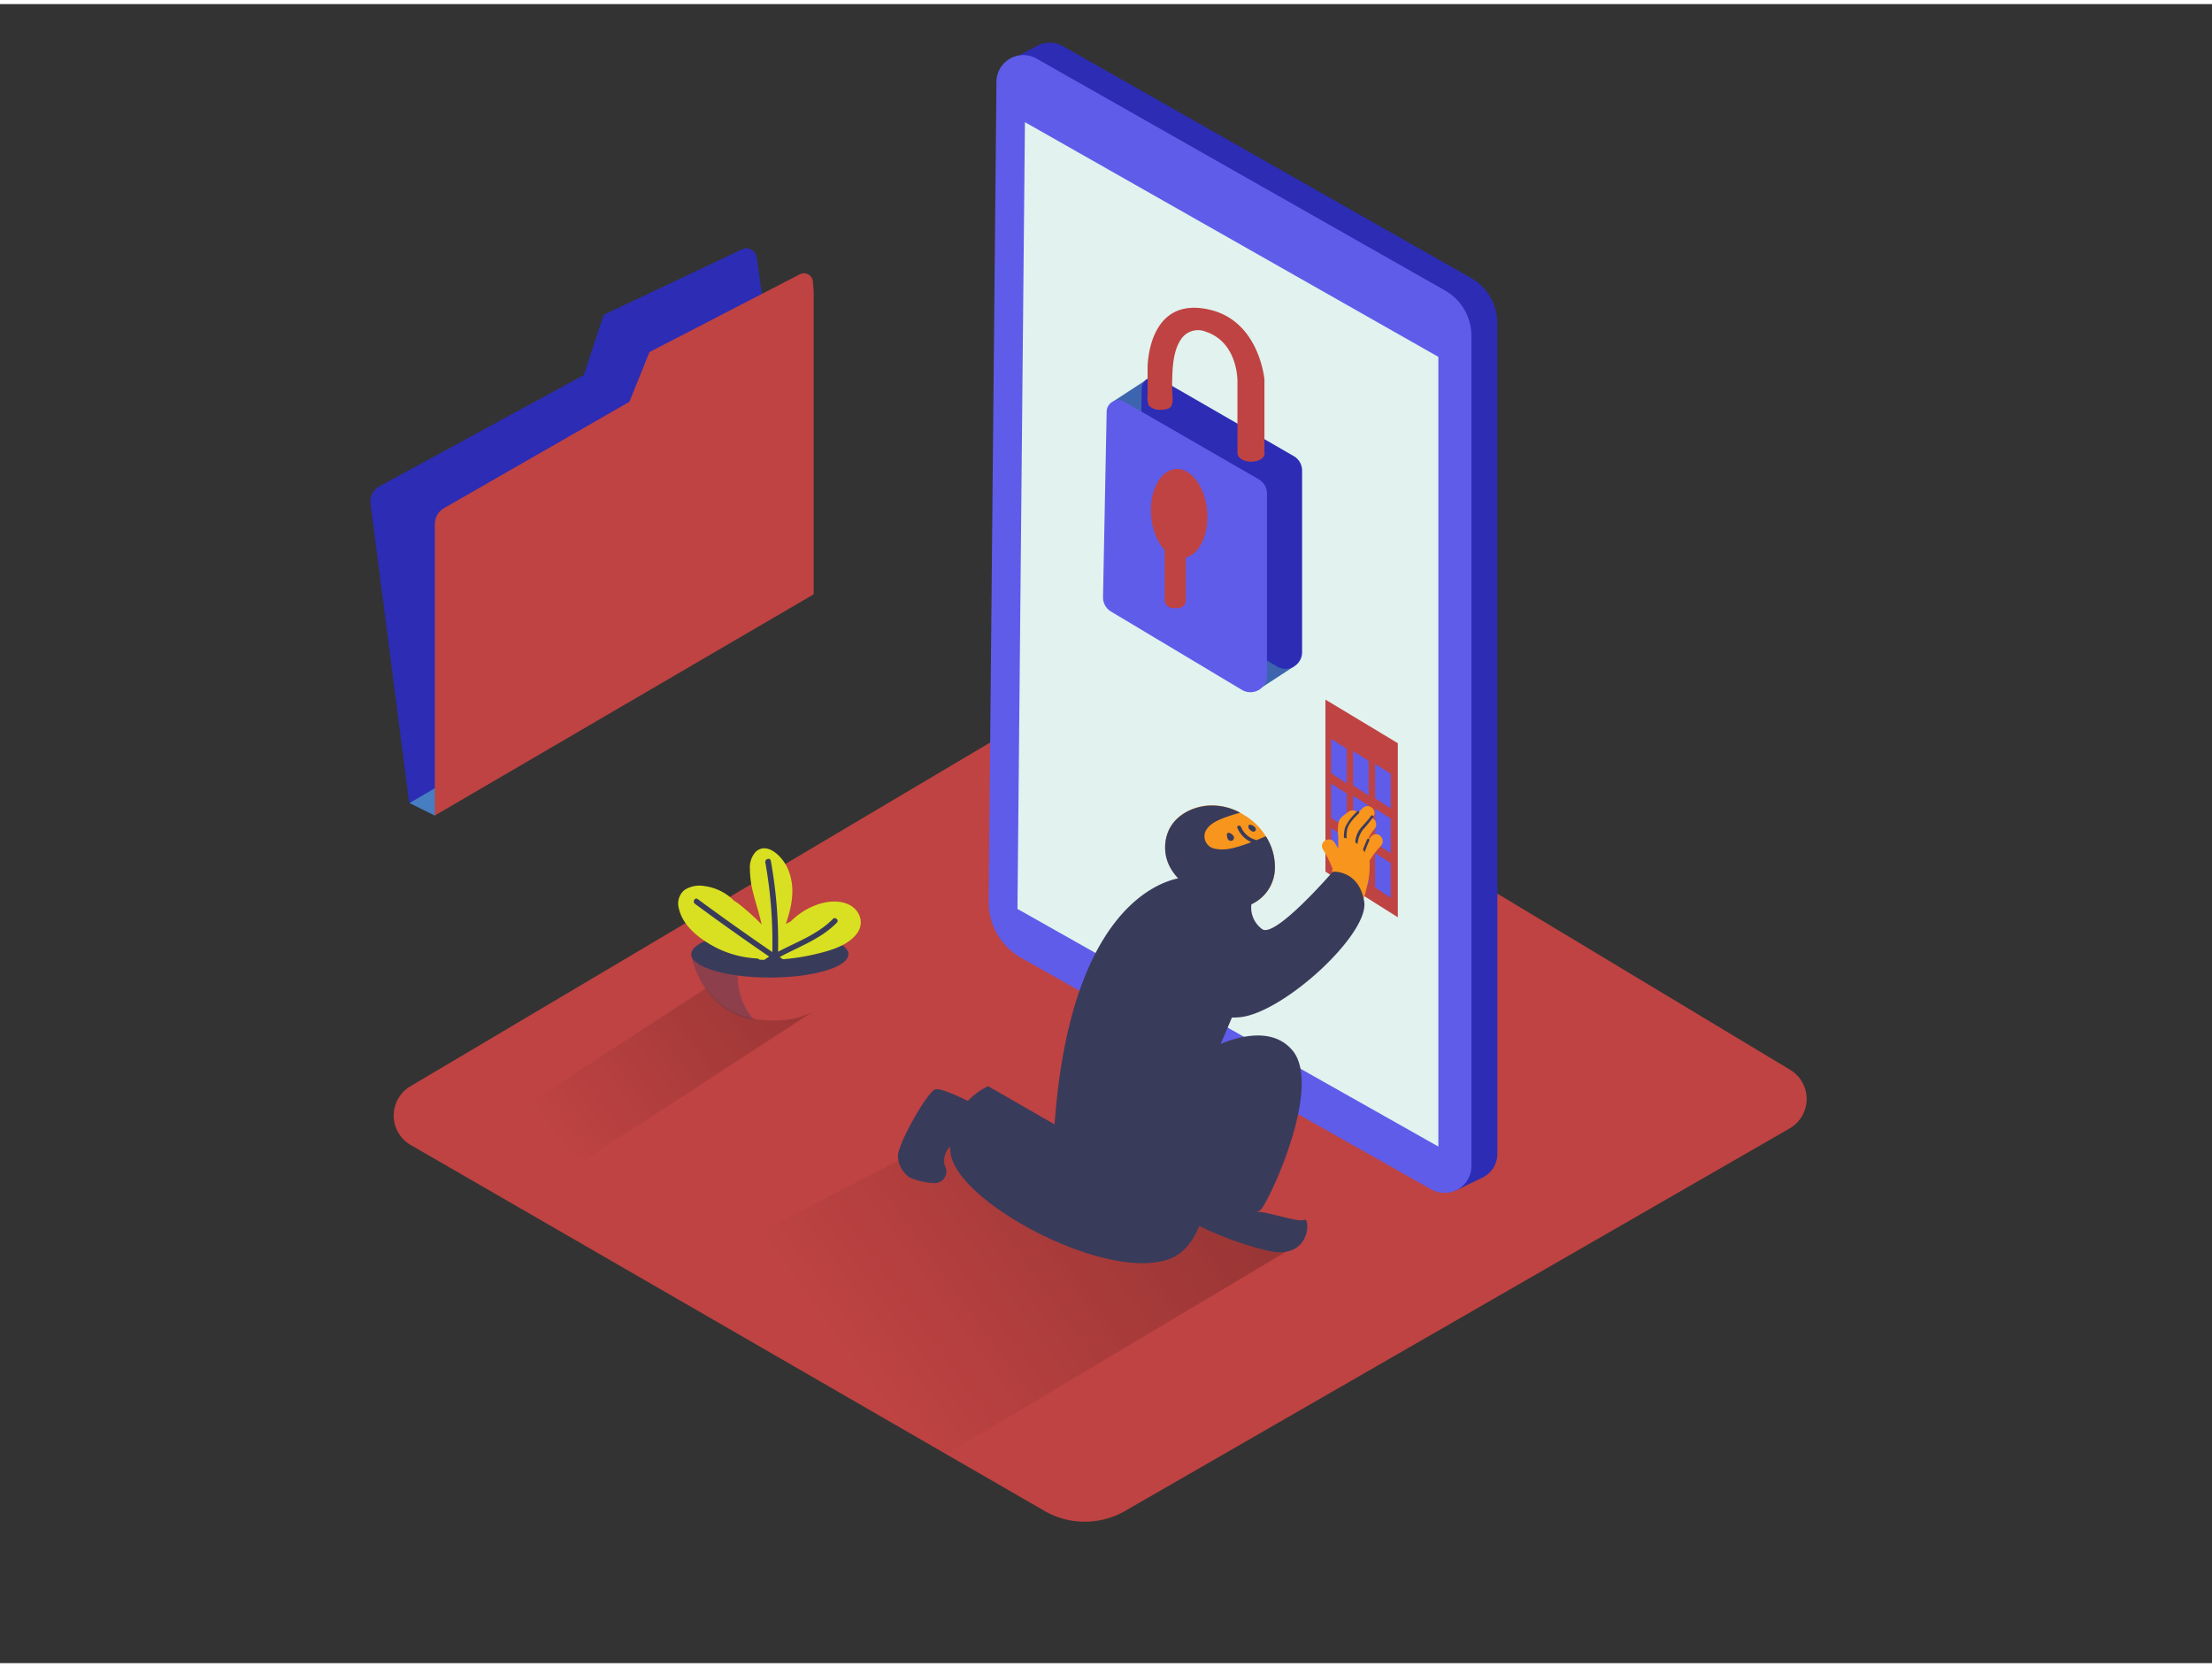 <svg xmlns="http://www.w3.org/2000/svg" xmlns:xlink="http://www.w3.org/1999/xlink" viewBox="0 0 400 300" width="406" height="306" class="illustration styles_illustrationTablet__1DWOa"><rect x="0" y="0" width="400" height="300" fill="#333333" stroke="none"/><defs><linearGradient id="linear-gradient" x1="153.56" y1="244.76" x2="341.67" y2="109.44" gradientUnits="userSpaceOnUse"><stop offset="0" stop-opacity="0"></stop><stop offset="1"></stop></linearGradient><linearGradient id="linear-gradient-2" x1="100.62" y1="204.93" x2="237.06" y2="106.04" xlink:href="#linear-gradient"></linearGradient></defs><title>#11-20</title><g style="isolation: isolate;"><g id="Layer_1" data-name="Layer 1"><path d="M74.23,206.29l114.65,66.19a14.58,14.58,0,0,0,14.57,0l120.18-69.17a6.15,6.15,0,0,0,.1-10.59L205.5,121.58a6.15,6.15,0,0,0-6.3,0l-125,74.12A6.15,6.15,0,0,0,74.23,206.29Z" fill="#BE4342"></path><path d="M266,49.52,192.18,7.59a4.81,4.81,0,0,0-4.71,0h0l-5,2.65L185,11a5,5,0,0,0-.08.82L183.5,160a11.62,11.62,0,0,0,5.91,10.23l74.14,41.86a5,5,0,0,0,.46.22l-.93,2.31,4.64-2.25a4.94,4.94,0,0,0,.88-.46l0,0h0a4.8,4.8,0,0,0,2.17-4V57.74A9.45,9.45,0,0,0,266,49.52Z" fill="#2c2cb5"></path><path d="M170.92,204.73l-52.19,27.06s31.75,20.64,52.54,30.33l64.19-38.25" opacity="0.62" fill="url(#linear-gradient)" style="mix-blend-mode: multiply;"></path><path d="M184.69,172.48l74.14,41.86a4.86,4.86,0,0,0,7.25-4.23V60a9.45,9.45,0,0,0-4.78-8.22L187.45,9.86A4.86,4.86,0,0,0,180.19,14l-1.41,148.2A11.62,11.62,0,0,0,184.69,172.48Z" fill="#5f5cea"></path><polygon points="183.99 163.62 260.1 206.59 260.1 63.79 185.34 21.35 183.99 163.62" fill="#e2f2ee"></polygon><polygon points="239.68 125.77 239.68 156.88 252.77 165.13 252.77 133.65 239.68 125.77" fill="#BE4342"></polygon><polygon points="240.71 132.87 240.71 139.08 243.54 140.95 243.54 134.67 240.71 132.87" fill="#5f5cea"></polygon><polygon points="244.69 135.06 244.69 141.27 247.51 143.14 247.51 136.86 244.69 135.06" fill="#5f5cea"></polygon><polygon points="248.66 137.39 248.66 143.6 251.49 145.47 251.49 139.19 248.66 137.39" fill="#5f5cea"></polygon><polygon points="240.71 140.95 240.71 147.16 243.54 149.04 243.54 142.75 240.71 140.95" fill="#5f5cea"></polygon><polygon points="244.69 143.14 244.69 149.35 247.51 151.23 247.51 144.94 244.69 143.14" fill="#5f5cea"></polygon><polygon points="248.66 145.47 248.66 151.69 251.49 153.56 251.49 147.27 248.66 145.47" fill="#5f5cea"></polygon><polygon points="240.71 149.01 240.71 155.22 243.54 157.09 243.54 150.81 240.71 149.01" fill="#5f5cea"></polygon><polygon points="244.69 151.2 244.69 157.41 247.51 159.28 247.51 153 244.69 151.2" fill="#5f5cea"></polygon><polygon points="248.66 153.53 248.66 159.74 251.49 161.62 251.49 155.33 248.66 153.53" fill="#5f5cea"></polygon><path d="M225.12,146.74a11.26,11.26,0,0,1,5.44,9.21q0,.18,0,.35a7.3,7.3,0,0,1-4.27,6.46,7.76,7.76,0,0,1-4.84.06c-3.7-1-8.28-3.47-10-7.07a7.6,7.6,0,0,1-.24-6c1.15-3,4.27-4.62,7.35-4.84A10.91,10.91,0,0,1,225.12,146.74Z" fill="#f8951d"></path><path d="M228.9,150.48l-1.66.7a4.11,4.11,0,0,1-2.84-2.4c-.16-.39-.81-.22-.64.18a4.8,4.8,0,0,0,2.53,2.59l-.55.2c-1.8.64-4,1.41-5.92,1a2.28,2.28,0,0,1-1.83-3.16c.73-1.53,2.74-2.24,4.22-2.75.68-.23,1.36-.44,2.06-.61a10.67,10.67,0,0,0-5.73-1.29c-3.08.22-6.2,1.86-7.35,4.84a7.6,7.6,0,0,0,.24,6c1.74,3.6,6.32,6,10,7.07a7.76,7.76,0,0,0,4.84-.06,7.3,7.3,0,0,0,4.27-6.46q0-.18,0-.35A10.08,10.08,0,0,0,228.9,150.48Z" fill="#393b5b"></path><path d="M214.79,157.93c-.32-.24-20.88.31-24.09,44.65l-12-6.9a11.86,11.86,0,0,0-6.83,11.84c.61,8.8,27.68,23.45,39.29,19.51s6.48-31.71,6.48-31.71l6.76-15.89" fill="#393b5b"></path><path d="M213.77,216.18s12.43,4.18,14.34,1.69,10.93-22.21,5.65-28.62-16.65,0-20.34,3" fill="#393b5b"></path><path d="M226.58,218.46c1.53-.58,8.19,2,9.27,1.38s1.35,7.5-6.71,5.56a61.59,61.59,0,0,1-14.35-5.51s2.08-6,5.3-6.38" fill="#393b5b"></path><path d="M248,150.48l-.44.49,0-.37a9.19,9.19,0,0,1,1-1.44,1.28,1.28,0,0,0-.46-2l.09-.08c1.15-1.07-.58-2.79-1.72-1.72l-.92.83a1.33,1.33,0,0,0-1.75-.11c-.63.49-1.41.94-1.7,1.72a8.36,8.36,0,0,0-.1,2.81l0,2.13c-.21-.38-.43-.76-.66-1.12-.84-1.31-2.93-.12-2.11,1.23a20.72,20.72,0,0,1,1.63,3.24l.1.27c-.14.75-.29,1.49-.46,2.24a17.7,17.7,0,0,1-.48,2.27,1.07,1.07,0,0,0-.24,1.48,1.16,1.16,0,0,0,1.76.4,1.32,1.32,0,0,0,1.64-.09,1.21,1.21,0,0,0,.79,0,1.18,1.18,0,0,0,1.57.37c1.11-.6,1.36-2.32,1.64-3.43a14.19,14.19,0,0,0,.48-4.58s0-.07,0-.11a14.85,14.85,0,0,1,2-2.64C250.81,151.06,249.09,149.33,248,150.48Z" fill="#f8951d"></path><path d="M243.14,150.77l.36.1a8.05,8.05,0,0,1,.1-1.51c.21-1.19,1.33-2.24,2.16-3.07a.22.22,0,0,0-.31-.31,8.69,8.69,0,0,0-2.19,2.86,5.53,5.53,0,0,0-.23,1.9Z" fill="#393b5b"></path><path d="M247.91,146.8c-.65,1-1.56,1.73-2.2,2.68a4.86,4.86,0,0,0-.64,2.11q.22.14.42.3a4.87,4.87,0,0,1,1-2.63,23,23,0,0,0,1.81-2.24C248.45,146.78,248.07,146.56,247.91,146.8Z" fill="#393b5b"></path><path d="M247.25,151q-.43.93-.78,1.89l.16.23a.66.66,0,0,1,.11.32c.26-.75.56-1.49.89-2.22C247.75,151,247.37,150.78,247.25,151Z" fill="#393b5b"></path><path d="M226.29,162.77a4.83,4.83,0,0,0,2,4.54c2.43,1.5,12.72-10.42,12.72-10.42s4.73-.38,5.68,5.4-14.31,19.9-22.29,20.89-13.72-7.58-13.72-7.58,1.07-16.57,5.94-17.68" fill="#393b5b"></path><polygon points="74.08 144.49 78.63 146.74 81.29 144.2 85.09 139.85 77.69 138.45 74.08 144.49" fill="#467ec1"></polygon><path d="M134.27,44.31,109.16,56.19l-3.59,10.89L68.62,87.19A3.09,3.09,0,0,0,67,90.3l7,54.2,68.51-40-4.1-46.24c-.1-1.92-1-8.75-1.58-12.49A1.86,1.86,0,0,0,134.27,44.31Z" fill="#2c2cb5"></path><path d="M144.68,48.84,117.44,62.92l-3.63,9L80.3,91.14A3.32,3.32,0,0,0,78.63,94v52.73l68.51-40V52L147,50.2A1.62,1.62,0,0,0,144.68,48.84Z" fill="#BE4342"></path><path d="M164.81,212.31a12.15,12.15,0,0,0,4.25.89,2.09,2.09,0,0,0,1.79-3.15h0a3.52,3.52,0,0,1,1.09-3.56c.67-.49,2.4.24,3.56.82a2.08,2.08,0,0,0,2.17-.2l3.16-2.35a2.07,2.07,0,0,0-.23-3.47c-3.84-2.14-10.45-5.64-11.6-5-1.64,1-6.61,9.79-6.63,12.05A5,5,0,0,0,164,211.8,2.12,2.12,0,0,0,164.81,212.31Z" fill="#393b5b"></path><path d="M226.8,148.73a1.47,1.47,0,0,0-.75-.34c-.11,0-.25,0-.27.15a.74.74,0,0,0,0,.25.21.21,0,0,0,0,.19,1.38,1.38,0,0,0,.58.58.49.49,0,0,0,.68-.12C227.2,149.17,227,148.89,226.8,148.73Z" fill="#393b5b"></path><path d="M223,150.37a1.39,1.39,0,0,0-.74-.51.34.34,0,0,0-.36.51h0a1,1,0,0,0,.3.82.64.64,0,0,0,.75,0A.59.59,0,0,0,223,150.37Z" fill="#393b5b"></path><path d="M227.31,124.13s6.68-4.34,6.74-4.39-4.45-3.49-4.45-3.49L227,121.2" fill="#3d65af"></path><polyline points="201.38 71.8 207.34 67.91 208.82 75.78 202.78 74.56" fill="#3d65af"></polyline><path d="M209.65,67.72a2.12,2.12,0,0,0-3.18,1.79l-.66,33.59a3,3,0,0,0,1.47,2.58l23.63,14.09a3,3,0,0,0,4.55-2.58V84.35a3,3,0,0,0-1.56-2.64Z" fill="#2c2cb5"></path><path d="M203.3,71.9a2.12,2.12,0,0,0-3.18,1.79l-.66,33.59a3,3,0,0,0,1.47,2.58L224.56,124a3,3,0,0,0,4.55-2.58V88.53a3,3,0,0,0-1.56-2.64Z" fill="#5f5cea"></path><ellipse cx="213.23" cy="92.14" rx="5.09" ry="8.08" transform="translate(-6.65 17.23) rotate(-4.56)" fill="#BE4342"></ellipse><rect x="210.6" y="93.27" width="3.84" height="15.95" rx="1.42" ry="1.42" fill="#BE4342"></rect><ellipse cx="226.25" cy="81.28" rx="2.44" ry="1.47" fill="#BE4342"></ellipse><path d="M218.86,55.29c-11.43-2.75-11.34,10.48-11.34,10.48v4.73a4.89,4.89,0,0,0,.19,2.06,2.76,2.76,0,0,0,2.15.81c.68,0,1.66-.11,2-.73a4.16,4.16,0,0,0,.17-1.79c-.07-1.1-.09-2.21-.05-3.31.07-2.38.28-5.28,1.81-7.23a3.67,3.67,0,0,1,4.27-1.06c5.87,1.95,5.71,9,5.71,9v13h4.88V67.91S227.78,57.44,218.86,55.29Z" fill="#BE4342"></path><path d="M130.68,176,93,200.51S85,199.3,105.76,209l41.14-26.75" opacity="0.62" fill="url(#linear-gradient-2)" style="mix-blend-mode: multiply;"></path><path d="M125,171.81s1.81,10.92,12.9,11.91c14.76,1.32,15.52-11.91,15.52-11.91" fill="#BE4342"></path><path d="M134,172h-9s1.64,9.87,11.35,11.69A12,12,0,0,1,134,172Z" fill="#393b5b" opacity="0.37"></path><ellipse cx="139.21" cy="171.81" rx="14.21" ry="4.22" fill="#393b5b"></ellipse><path d="M152.77,162.55c-2.64-.78-5.66.26-7.85,1.73a15.33,15.33,0,0,0-2,1.65,6.83,6.83,0,0,0-.82.43c1.16-3.42,1.87-6.93.18-10.38-.88-1.8-3.53-4.58-5.61-2.7a4.17,4.17,0,0,0-1.06,3.16,17.53,17.53,0,0,0,.6,4.33c.4,1.6.92,3.17,1.31,4.77q.11.44.2.88a42.54,42.54,0,0,0-4.08-3.67c-.3-.23-.61-.44-.94-.64a9.14,9.14,0,0,0-5.3-2.62,5,5,0,0,0-3.63.71,3.18,3.18,0,0,0-1,3.37c.63,2.84,3.18,5,5.56,6.41a18.47,18.47,0,0,0,8.7,2.6.79.79,0,0,0,.55.23,37.59,37.59,0,0,0,9.55-.94c2.63-.61,5.86-1.42,7.67-3.6S155.36,163.32,152.77,162.55Z" fill="#d9e021"></path><path d="M150.63,165.42c-2.76,2.81-6.5,4.14-9.93,5.94a83.28,83.28,0,0,0-1.31-16.44c-.11-.63-1.07-.36-1,.26a81.83,81.83,0,0,1,1.27,16.24q-6.83-4.67-13.49-9.58c-.52-.38-1,.48-.5.86q6.63,4.89,13.43,9.54l-.62.39c-.54.35,0,1.21.5.86l.64-.4c0,.1,0,.21,0,.31,0,.64,1,.64,1,0v-.13l.35.24c.53.36,1-.5.5-.86l-.48-.33c3.55-1.91,7.45-3.27,10.32-6.2C151.79,165.67,151.08,165,150.63,165.42Z" fill="#393b5b"></path></g></g></svg>